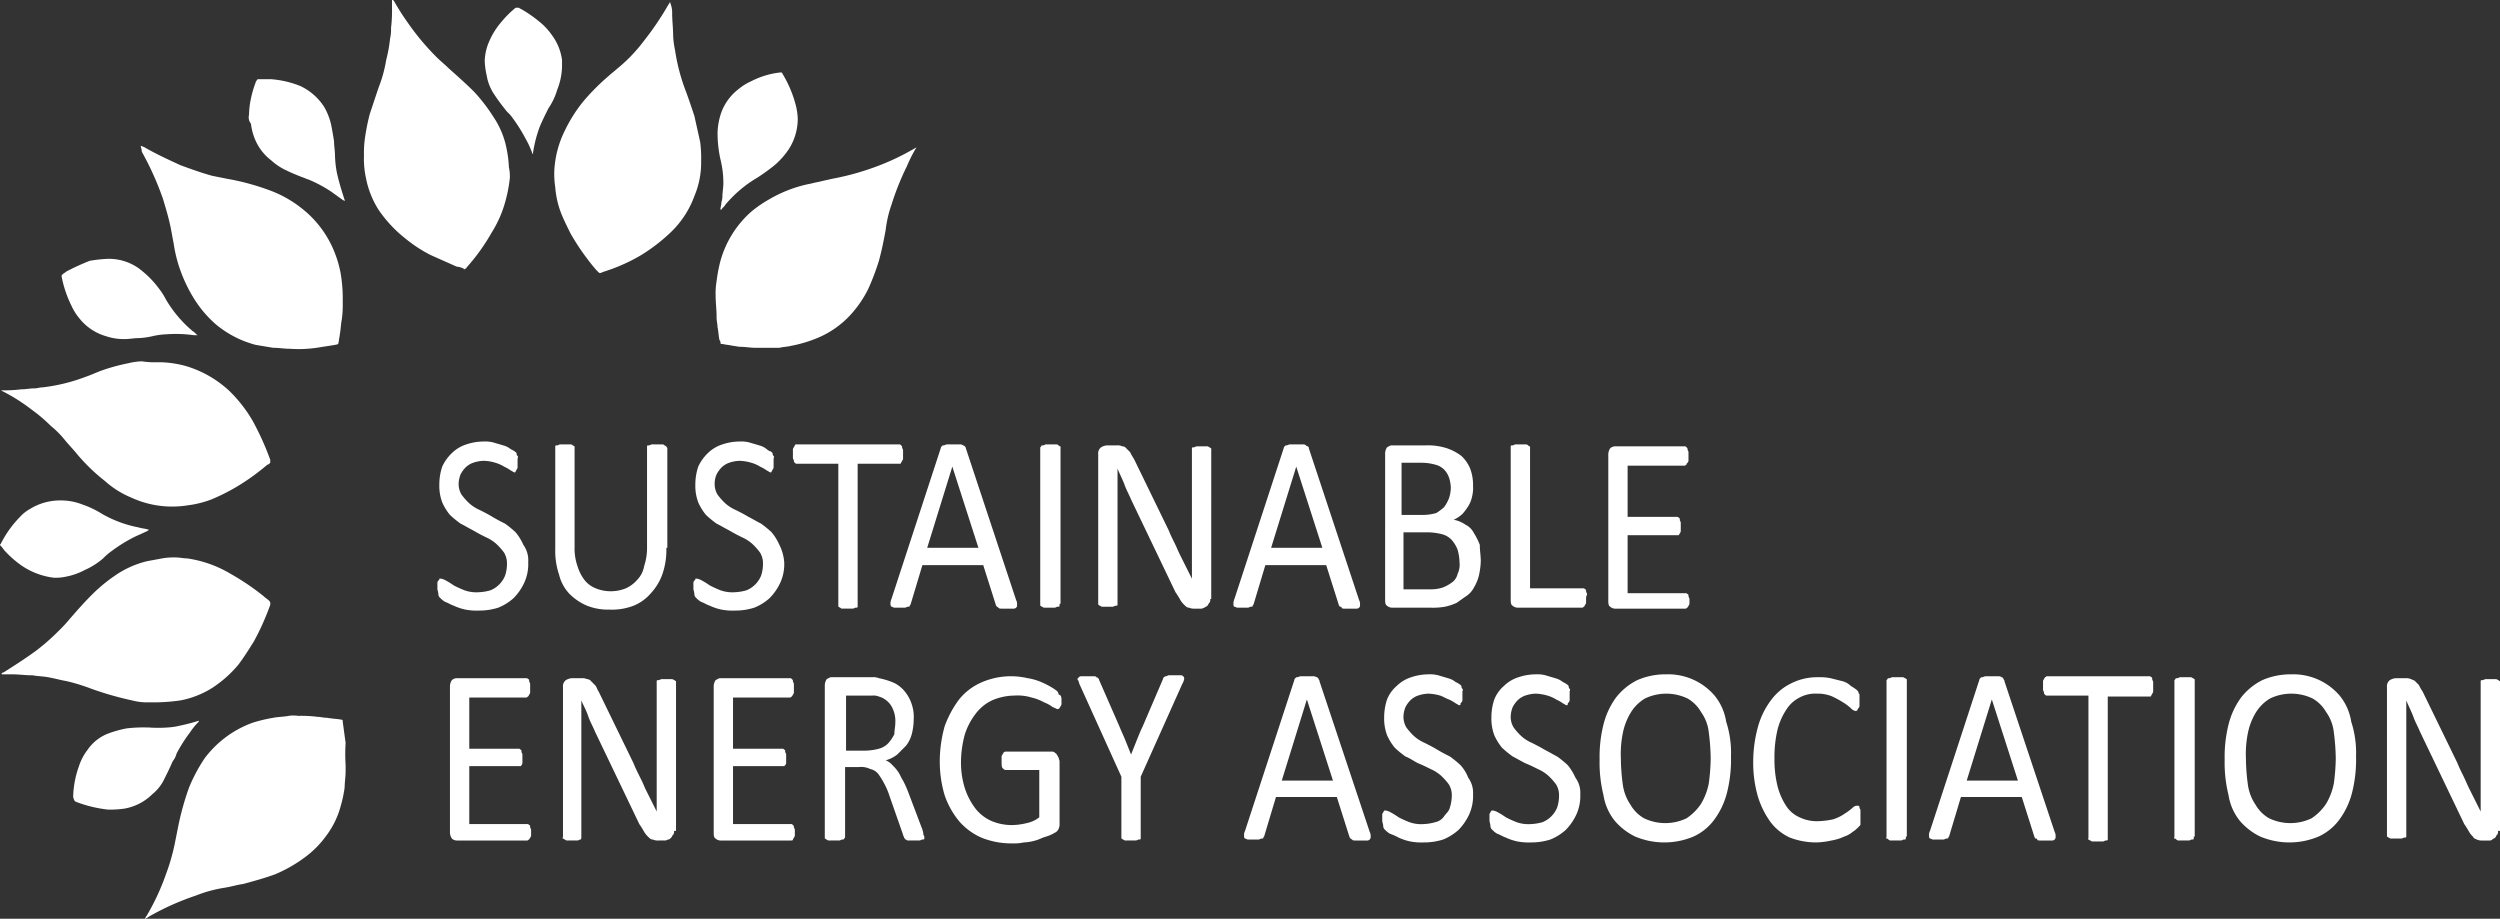 <svg xmlns="http://www.w3.org/2000/svg" width="258.775" height="95.1" viewBox="0 0 258.775 95.1">
  <rect x="0" y="0" width="258.775" height="95.1" fill="#333333" stroke="none"/>
  <g id="sustainable" transform="translate(-113.725)">
    <g id="Group_1005" data-name="Group 1005">
      <path id="Path_5865" data-name="Path 5865" d="M128.3,15.1c.1,0,.2.1.3.1,1.2.7,2.5,1.3,3.8,1.9,1.1.4,2.2.8,3.3,1.1l1.5.3a25.159,25.159,0,0,1,4.7,1.3,11.97,11.97,0,0,1,3.1,1.8,10.823,10.823,0,0,1,3.5,4.9,10.957,10.957,0,0,1,.6,2.6,16.2,16.2,0,0,1,.1,2.2,10.87,10.87,0,0,1-.1,1.8c-.1.5-.1,1-.2,1.5,0,.2-.1.5-.1.7-.1.4,0,.3-.4.4-.6.1-1.3.2-1.9.3a13.129,13.129,0,0,1-2.8.1c-.6,0-1.1-.1-1.7-.1l-1.8-.3a10.671,10.671,0,0,1-4.1-2.1,11.777,11.777,0,0,1-2.3-2.7,15.5,15.5,0,0,1-1.4-2.9,14.346,14.346,0,0,1-.7-2.8c-.1-.5-.2-1.1-.3-1.6-.2-1-.5-2-.8-3a30.622,30.622,0,0,0-2.2-4.9c0-.3-.1-.4-.1-.6" fill="#fff"/>
      <path id="Path_5866" data-name="Path 5866" d="M183.3,1.4c0,.7.1,1.5.1,2.2a8.752,8.752,0,0,0,.2,1.6,19.971,19.971,0,0,0,1.1,4.2c.3.8.6,1.7.9,2.6l.6,2.7a12.749,12.749,0,0,1,.1,2,8.888,8.888,0,0,1-.7,3.6,9.849,9.849,0,0,1-2.4,3.7,18.312,18.312,0,0,1-3.1,2.4,18.416,18.416,0,0,1-3.8,1.7c-.6.2-.4.3-.9-.2a24.516,24.516,0,0,1-2.6-3.7c-.3-.6-.6-1.2-.9-1.9a9.474,9.474,0,0,1-.7-2.9,9.7,9.7,0,0,1-.1-1.7,10.485,10.485,0,0,1,1.1-4.2,15.279,15.279,0,0,1,1.9-3,22.944,22.944,0,0,1,2.7-2.7c.2-.2.5-.4.7-.6a16.425,16.425,0,0,0,2.9-3A30.019,30.019,0,0,0,182.9.5c.1-.1.1-.2.2-.3V.3a2.557,2.557,0,0,1,.2,1.1" fill="#fff"/>
      <path id="Path_5867" data-name="Path 5867" d="M129.9,72.7h-1.1a5.9,5.9,0,0,1-1.4-.2,33.106,33.106,0,0,1-4.2-1.2,19.751,19.751,0,0,0-2.6-.8c-.6-.1-1.3-.3-1.9-.4-.5-.1-1.1-.1-1.6-.2H117c-.7,0-1.3-.1-2-.1h-1.1v-.1a.31.31,0,0,1,.2-.1c1.1-.7,2.2-1.4,3.3-2.2a21.977,21.977,0,0,0,2.3-2A16.605,16.605,0,0,0,121,64c.7-.8,1.4-1.6,2.1-2.3a16.379,16.379,0,0,1,2.5-2.1,9.885,9.885,0,0,1,3.3-1.5c.5-.1,1.1-.2,1.6-.3a7.084,7.084,0,0,1,1.4-.1c.4,0,.8.1,1.2.1a12.143,12.143,0,0,1,4.5,1.6,25.377,25.377,0,0,1,3.4,2.3c.2.2.4.3.6.5a.367.367,0,0,1,.1.3v.1a25.9,25.9,0,0,1-1.7,3.8c-.5.8-1,1.6-1.6,2.4a12.247,12.247,0,0,1-2.7,2.4,9.5,9.5,0,0,1-3.3,1.3,19.481,19.481,0,0,1-2.5.2" fill="#fff"/>
      <path id="Path_5868" data-name="Path 5868" d="M192.7,36h-.8c-.5,0-1-.1-1.5-.1-.3,0-.6-.1-.8-.1-.4-.1-.7-.1-1.1-.2h-.1a.1.1,0,0,1-.1-.1.367.367,0,0,0-.1-.3c-.1-.4-.1-.9-.2-1.3,0-.3-.1-.7-.1-1v-.1c0-.7-.1-1.5-.1-2.2a7.569,7.569,0,0,1,.1-1.5,15.526,15.526,0,0,1,.4-2.1,10.582,10.582,0,0,1,3.2-5.1,12.735,12.735,0,0,1,1.9-1.3,13.685,13.685,0,0,1,3.8-1.5l2.7-.6a27.46,27.46,0,0,0,4.9-1.4,25.281,25.281,0,0,0,3.7-1.8.1.1,0,0,0,.1-.1.349.349,0,0,1-.1.2,15.105,15.105,0,0,0-.9,1.8,27.8,27.8,0,0,0-1.6,4,12.213,12.213,0,0,0-.6,2.6c-.2,1.1-.4,2.1-.7,3.2a24.885,24.885,0,0,1-1.1,2.9,11.356,11.356,0,0,1-1.5,2.3,9.672,9.672,0,0,1-3.8,2.8,13.818,13.818,0,0,1-2.7.8c-.4.1-.8.1-1.2.2h-1.7" fill="#fff"/>
      <path id="Path_5869" data-name="Path 5869" d="M149.5,79.2v.6c0,.6-.1,1.2-.1,1.7a12.859,12.859,0,0,1-.4,1.9,8.925,8.925,0,0,1-1.5,3.1,10.039,10.039,0,0,1-2.3,2.3,14.586,14.586,0,0,1-3,1.7c-1.1.4-2.2.7-3.3,1-.7.1-1.3.3-2,.4a13.79,13.79,0,0,0-2.9.8,27.109,27.109,0,0,0-4.9,2.2c-.1.1-.2.1-.3.2h-.1c.1-.1.1-.2.2-.3a23.918,23.918,0,0,0,2-4.3,21.241,21.241,0,0,0,1-3.6l.3-1.5a28.468,28.468,0,0,1,1.1-3.9,17.281,17.281,0,0,1,1.6-3,10.8,10.8,0,0,1,5-3.7,15.984,15.984,0,0,1,2.1-.5c.5-.1,1.1-.1,1.6-.2a3.352,3.352,0,0,1,1,0,13.4,13.4,0,0,1,2,.1c.3,0,.6.1,1,.1.5.1,1,.1,1.5.2a.1.1,0,0,1,.1.1v.1c.1.7.2,1.5.3,2.2a17.576,17.576,0,0,0,0,2.3" fill="#fff"/>
      <path id="Path_5870" data-name="Path 5870" d="M166.5,18.4a14.346,14.346,0,0,1-.4,2.2,11.949,11.949,0,0,1-1.5,3.5,20.455,20.455,0,0,1-2.5,3.5c-.1.1-.1.2-.2.2-.1.1-.1.1-.2,0a1.854,1.854,0,0,0-.7-.2l-2.7-1.2a14.523,14.523,0,0,1-2.6-1.7,13.318,13.318,0,0,1-2.8-3,9.5,9.5,0,0,1-1.3-3.3,9.344,9.344,0,0,1-.2-2.3,10.868,10.868,0,0,1,.1-1.8,22.115,22.115,0,0,1,.5-2.5l.9-2.7a13.789,13.789,0,0,0,.8-2.9,14.346,14.346,0,0,0,.4-2.2,4.1,4.1,0,0,0,.1-1.1,14.768,14.768,0,0,0,.1-2.1V0h.1l.1.1c.4.7.9,1.5,1.4,2.2a26.041,26.041,0,0,0,3,3.6c.4.4.9.8,1.3,1.2.9.8,1.8,1.6,2.6,2.4a17.856,17.856,0,0,1,2,2.6,8.9,8.9,0,0,1,1.4,3.5,11.135,11.135,0,0,1,.2,1.7,4.484,4.484,0,0,1,.1,1.1" fill="#fff"/>
      <path id="Path_5871" data-name="Path 5871" d="M129.9,37.5h.6a10.855,10.855,0,0,1,2.5.4,11.319,11.319,0,0,1,4.5,2.6,14.312,14.312,0,0,1,2.4,3.1,28.746,28.746,0,0,1,1.8,4v.3c-.1.1-.2.2-.3.2a23.488,23.488,0,0,1-3.2,2.3,21.017,21.017,0,0,1-2.6,1.3,10.548,10.548,0,0,1-2.4.6,10.267,10.267,0,0,1-2.5.1,10.079,10.079,0,0,1-3.4-.9,9.482,9.482,0,0,1-2.7-1.7,19.207,19.207,0,0,1-2.9-2.8c-.4-.5-.9-1-1.3-1.5a9.266,9.266,0,0,0-1.4-1.4,16.32,16.32,0,0,0-2-1.7,18.935,18.935,0,0,0-3-1.9c-.1,0-.1-.1-.2-.1h.1a13.4,13.4,0,0,0,2-.1c.5,0,.9-.1,1.4-.1.3,0,.5-.1.8-.1a18.478,18.478,0,0,0,4.5-1.1c.6-.2,1.2-.5,1.8-.7a19.734,19.734,0,0,1,2.6-.7,6.753,6.753,0,0,1,1.4-.2,8.636,8.636,0,0,0,1.5.1" fill="#fff"/>
      <path id="Path_5872" data-name="Path 5872" d="M121.3,82.4a10.045,10.045,0,0,1,.6-3.1,5.559,5.559,0,0,1,.9-1.7,4.557,4.557,0,0,1,2.2-1.7,12.09,12.09,0,0,1,1.8-.5,14.769,14.769,0,0,1,2.1-.1h.2a13.352,13.352,0,0,0,2,0,6.882,6.882,0,0,0,1.3-.2,18.029,18.029,0,0,0,1.9-.5v.1l-.1.1a7.006,7.006,0,0,0-.8,1A16.442,16.442,0,0,0,132,78a2.01,2.01,0,0,1-.4.8c-.3.7-.6,1.3-.9,1.9a4.427,4.427,0,0,1-1.2,1.5,5.423,5.423,0,0,1-2.9,1.5,10.283,10.283,0,0,1-1.7.1,13.234,13.234,0,0,1-3.3-.8.1.1,0,0,1-.1-.1.1.1,0,0,1-.1-.1,1,1,0,0,1-.1-.4" fill="#fff"/>
      <path id="Path_5873" data-name="Path 5873" d="M124.7,26.8a5.325,5.325,0,0,1,3.8,1.3,9.763,9.763,0,0,1,1.7,1.8,6.726,6.726,0,0,1,.7,1.1,12.6,12.6,0,0,0,2.8,3.3c.2.1.3.3.5.4h-.4a13.129,13.129,0,0,0-2.8-.1,7.719,7.719,0,0,0-1.5.2,7.719,7.719,0,0,1-1.5.2c-.4,0-.9.1-1.4.1a5.822,5.822,0,0,1-1.9-.3,5.428,5.428,0,0,1-2.8-1.9,5.67,5.67,0,0,1-.8-1.3,11.76,11.76,0,0,1-1-3c0-.1,0-.1.1-.2s.3-.2.4-.3A25.571,25.571,0,0,1,123,27a14.931,14.931,0,0,1,1.7-.2" fill="#fff"/>
      <path id="Path_5874" data-name="Path 5874" d="M171.9,6.9a6.874,6.874,0,0,1-.5,2.4,6.632,6.632,0,0,1-.9,1.9c-.3.6-.6,1.2-.9,1.9a13.429,13.429,0,0,0-.7,2.7V16c0-.1-.1-.1-.1-.2a10.093,10.093,0,0,0-.7-1.5,16.444,16.444,0,0,0-1.4-2.2c-.2-.3-.5-.5-.7-.8-.4-.5-.7-.9-1.1-1.5a4.958,4.958,0,0,1-.8-2,7.719,7.719,0,0,1-.2-1.5,5.374,5.374,0,0,1,.5-2.1,7.607,7.607,0,0,1,1.2-1.9A10.607,10.607,0,0,1,167.1.8h.3c.1,0,.1.1.2.1a12.735,12.735,0,0,1,1.9,1.3,6.73,6.73,0,0,1,1.4,1.5,5.505,5.505,0,0,1,1,2.5Z" fill="#fff"/>
      <path id="Path_5875" data-name="Path 5875" d="M188.5,20.4c0-.5.1-1,.1-1.4a10.075,10.075,0,0,0-.3-2.5,12.65,12.65,0,0,1-.3-2.8,7.117,7.117,0,0,1,.4-2.1,5.46,5.46,0,0,1,1.8-2.4,5.67,5.67,0,0,1,1.3-.8,8.6,8.6,0,0,1,3-.9c.1,0,.2,0,.2.1a12.154,12.154,0,0,1,1.4,3.3,6.753,6.753,0,0,1,.2,1.4,5.861,5.861,0,0,1-.9,3.1,7.965,7.965,0,0,1-1.5,1.7,20.278,20.278,0,0,1-1.8,1.3,12.6,12.6,0,0,0-3.3,2.8c-.1.2-.3.3-.4.5h-.1c0-.3.1-.5.1-.8a1.75,1.75,0,0,0,.1-.5" fill="#fff"/>
      <path id="Path_5876" data-name="Path 5876" d="M120,51.8a6.048,6.048,0,0,1,2.2.4,10.013,10.013,0,0,1,2.1,1,12.381,12.381,0,0,0,3.8,1.4c.3.1.6.1.9.2h.1v.1c-.1,0-.1.1-.2.1-.4.2-.9.4-1.3.6a15.763,15.763,0,0,0-2.4,1.5,5.716,5.716,0,0,0-.8.7,7.607,7.607,0,0,1-1.9,1.2,6.789,6.789,0,0,1-2,.7,4.869,4.869,0,0,1-1.2.1,7.516,7.516,0,0,1-3.4-1.3,10.7,10.7,0,0,1-1.6-1.4c-.2-.2-.3-.4-.5-.6-.1-.1-.1-.1,0-.2a11.019,11.019,0,0,1,2-2.8,3.915,3.915,0,0,1,1-.8,5.949,5.949,0,0,1,3.2-.9" fill="#fff"/>
      <path id="Path_5877" data-name="Path 5877" d="M139.5,11.9a8.807,8.807,0,0,1,.2-1.7,10.927,10.927,0,0,1,.5-1.7c0-.1.1-.1.1-.2l.1-.1h1.4a10.1,10.1,0,0,1,3,.7,5.9,5.9,0,0,1,2.5,2.2,6.7,6.7,0,0,1,.7,1.8c.1.5.2,1.1.3,1.7,0,.5.1,1,.1,1.5a11.018,11.018,0,0,0,.2,1.8c.2.9.5,1.9.8,2.8v.1c-.1,0-.1-.1-.2-.1-.4-.3-.7-.5-1.1-.8a13.574,13.574,0,0,0-2.4-1.3c-.3-.1-.5-.2-.8-.3-.5-.2-1-.4-1.4-.6a6.191,6.191,0,0,1-1.7-1.1,5.264,5.264,0,0,1-1.6-2,6.07,6.07,0,0,1-.5-1.8,1.02,1.02,0,0,1-.2-.9" fill="#fff"/>
      <path id="Path_5878" data-name="Path 5878" d="M128.3,15.1h0" fill="#fff"/>
      <path id="Path_5887" data-name="Path 5887" d="M168.4,58.2a4.638,4.638,0,0,1-.4,2.1,5.715,5.715,0,0,1-1.1,1.6,5.372,5.372,0,0,1-1.6,1,6.448,6.448,0,0,1-2,.3,6.15,6.15,0,0,1-1.4-.1,5.638,5.638,0,0,1-1.2-.4c-.3-.1-.6-.3-.9-.4a2.181,2.181,0,0,1-.5-.4.52.52,0,0,1-.2-.4c0-.2-.1-.4-.1-.6v-.5a.367.367,0,0,1,.1-.3c.1-.1.1-.1.1-.2h.2a1.689,1.689,0,0,1,.5.2,9.223,9.223,0,0,1,.8.5,11.73,11.73,0,0,0,1.1.5,3.645,3.645,0,0,0,1.5.2,5.019,5.019,0,0,0,1.2-.2,2.758,2.758,0,0,0,1.5-1.5,3.73,3.73,0,0,0,.2-1.2,2.132,2.132,0,0,0-.3-1.2,6.47,6.47,0,0,0-.8-.9,4.13,4.13,0,0,0-1.1-.7c-.4-.2-.8-.4-1.3-.7-.4-.2-.9-.5-1.3-.7a10.628,10.628,0,0,1-1.1-.9,5.669,5.669,0,0,1-.8-1.3,4.844,4.844,0,0,1-.3-1.8,5.822,5.822,0,0,1,.3-1.9,4.508,4.508,0,0,1,1-1.4A3.765,3.765,0,0,1,162,46a5.663,5.663,0,0,1,1.8-.3,3.4,3.4,0,0,1,1,.1c.3.1.7.2,1,.3a2.01,2.01,0,0,1,.8.4,2.186,2.186,0,0,1,.5.3c.1.1.1.1.1.2a.31.31,0,0,0,.1.2c.1.1,0,.2,0,.3v.8a.367.367,0,0,1-.1.3c0,.1-.1.1-.1.2a.1.1,0,0,1-.1.1c-.1,0-.2-.1-.4-.2a4.349,4.349,0,0,0-.7-.4,3.552,3.552,0,0,0-.9-.4,4.3,4.3,0,0,0-1.2-.2,3.6,3.6,0,0,0-1.1.2,2.177,2.177,0,0,0-.8.5,3.039,3.039,0,0,0-.5.7,2.92,2.92,0,0,0-.2.9,2.133,2.133,0,0,0,.3,1.2,6.469,6.469,0,0,0,.8.9,4.129,4.129,0,0,0,1.1.7c.4.2.8.4,1.3.7s.9.5,1.3.7a10.628,10.628,0,0,1,1.1.9,5.67,5.67,0,0,1,.8,1.3,2.73,2.73,0,0,1,.5,1.8" fill="#fff"/>
      <path id="Path_5888" data-name="Path 5888" d="M182.7,56.7a7.664,7.664,0,0,1-.4,2.7,5.613,5.613,0,0,1-1.2,2,4.628,4.628,0,0,1-1.8,1.3,6.249,6.249,0,0,1-2.5.4,5.867,5.867,0,0,1-2.3-.4,5.675,5.675,0,0,1-1.8-1.2,4.333,4.333,0,0,1-1.1-2,7.664,7.664,0,0,1-.4-2.7V46.2c0-.1.1-.1.2-.1s.2-.1.3-.1h1c.2,0,.2,0,.3.1.1,0,.1.1.2.1V56.6a5.618,5.618,0,0,0,.3,2,4.58,4.58,0,0,0,.7,1.4,2.73,2.73,0,0,0,1.2.9,4.013,4.013,0,0,0,1.5.3,4.146,4.146,0,0,0,1.6-.3,3.449,3.449,0,0,0,1.2-.9,2.666,2.666,0,0,0,.7-1.4,6.013,6.013,0,0,0,.3-2V46.2c0-.1.1-.1.2-.1s.2-.1.3-.1h1c.2,0,.2,0,.3.1.1,0,.1.1.2.1,0,.1.1.1.1.2V56.7Z" fill="#fff"/>
      <path id="Path_5889" data-name="Path 5889" d="M194.9,58.2a4.638,4.638,0,0,1-.4,2.1,5.715,5.715,0,0,1-1.1,1.6,5.372,5.372,0,0,1-1.6,1,6.448,6.448,0,0,1-2,.3,6.15,6.15,0,0,1-1.4-.1,5.638,5.638,0,0,1-1.2-.4c-.3-.1-.6-.3-.9-.4a2.181,2.181,0,0,1-.5-.4.52.52,0,0,1-.2-.4c0-.2-.1-.4-.1-.6v-.5a.367.367,0,0,1,.1-.3c.1-.1.1-.1.1-.2h.2a1.689,1.689,0,0,1,.5.2,9.223,9.223,0,0,1,.8.5,11.73,11.73,0,0,0,1.1.5,3.645,3.645,0,0,0,1.5.2,5.019,5.019,0,0,0,1.2-.2,2.758,2.758,0,0,0,1.5-1.5,3.73,3.73,0,0,0,.2-1.2,2.132,2.132,0,0,0-.3-1.2,6.47,6.47,0,0,0-.8-.9,4.13,4.13,0,0,0-1.1-.7c-.4-.2-.8-.4-1.3-.7-.4-.2-.9-.5-1.3-.7a10.628,10.628,0,0,1-1.1-.9A5.669,5.669,0,0,1,186,52a4.844,4.844,0,0,1-.3-1.8,5.822,5.822,0,0,1,.3-1.9,4.508,4.508,0,0,1,1-1.4,3.765,3.765,0,0,1,1.5-.9,5.663,5.663,0,0,1,1.8-.3,3.4,3.4,0,0,1,1,.1c.3.1.7.2,1,.3a2.01,2.01,0,0,1,.8.4c.2.2.4.2.5.3s.1.1.1.2a.31.31,0,0,0,.1.2c.1.1,0,.2,0,.3v.8a.367.367,0,0,1-.1.3c0,.1-.1.1-.1.2a.1.1,0,0,1-.1.1c-.1,0-.2-.1-.4-.2a4.349,4.349,0,0,0-.7-.4,3.552,3.552,0,0,0-.9-.4,5.019,5.019,0,0,0-1.2-.2,3.6,3.6,0,0,0-1.1.2,2.177,2.177,0,0,0-.8.5,3.039,3.039,0,0,0-.5.7,2.388,2.388,0,0,0-.2.9,2.133,2.133,0,0,0,.3,1.2,6.469,6.469,0,0,0,.8.9,4.129,4.129,0,0,0,1.1.7c.4.2.8.4,1.3.7.4.2.9.5,1.3.7a10.628,10.628,0,0,1,1.1.9,5.67,5.67,0,0,1,.8,1.3,4.756,4.756,0,0,1,.5,1.8" fill="#fff"/>
      <path id="Path_5890" data-name="Path 5890" d="M207.2,47v.4a.367.367,0,0,1-.1.3c0,.1-.1.1-.1.2s-.1.1-.2.1h-4.3V62.8c0,.1-.1.1-.2.1s-.2.1-.3.1h-1c-.2,0-.2,0-.3-.1-.1,0-.1-.1-.2-.1V48h-4.3c-.1,0-.1,0-.2-.1s-.1-.1-.1-.2-.1-.2-.1-.3v-.8a.367.367,0,0,1,.1-.3c0-.1.1-.1.1-.2s.1-.1.2-.1h10.6c.1,0,.1,0,.2.1s.1.1.1.2.1.2.1.3Z" fill="#fff"/>
      <path id="Path_5891" data-name="Path 5891" d="M218.9,62.1a.9.9,0,0,1,.1.5c0,.2,0,.2-.1.3a.367.367,0,0,1-.3.1h-1.2c-.1,0-.3,0-.3-.1-.1,0-.1-.1-.2-.1,0-.1-.1-.1-.1-.2l-1.3-4.1h-6.3l-1.2,4c0,.1-.1.1-.1.2s-.1.1-.2.1-.2.1-.3.1h-1.1c-.1,0-.2-.1-.3-.1a.367.367,0,0,1-.1-.3,1.087,1.087,0,0,1,.1-.5l5.1-15.6a.349.349,0,0,1,.1-.2c.1-.1.1-.1.2-.1s.2-.1.4-.1H213c.2,0,.3,0,.4.1a.354.354,0,0,1,.3.3Zm-6.6-13.8h0l-2.6,8.4H215Z" fill="#fff"/>
      <path id="Path_5892" data-name="Path 5892" d="M223.4,62.5v.2c0,.1-.1.1-.2.1s-.2.1-.3.1h-1a.367.367,0,0,1-.3-.1c-.1,0-.1-.1-.2-.1V46.4c0-.1,0-.1.1-.2,0-.1.1-.1.2-.1s.2-.1.3-.1h1a.367.367,0,0,1,.3.1c.1.1.1.1.2.1V62.5Z" fill="#fff"/>
      <path id="Path_5893" data-name="Path 5893" d="M239,62c0,.2,0,.3-.1.4s-.1.2-.2.3-.2.1-.3.2c-.1,0-.2.1-.3.1h-.7a1.268,1.268,0,0,1-.6-.1c-.2,0-.3-.1-.5-.3a2.181,2.181,0,0,1-.4-.5,9.218,9.218,0,0,0-.5-.8l-4.6-9.6c-.2-.5-.5-1-.7-1.6-.2-.5-.5-1.1-.7-1.6V62.6c0,.1-.1.1-.2.1s-.2.1-.3.1h-1a.367.367,0,0,1-.3-.1c-.1,0-.1-.1-.2-.1V47a.779.779,0,0,1,.3-.7,1.421,1.421,0,0,1,.6-.2h1a1.268,1.268,0,0,1,.6.1.52.52,0,0,1,.4.2l.4.4a5.735,5.735,0,0,0,.4.7l3.6,7.4c.2.5.4.9.6,1.3s.4.9.6,1.3l.6,1.2.6,1.2V46.4c0-.1.1-.1.2-.1s.2-.1.3-.1h1a.367.367,0,0,1,.3.1c.1,0,.1.1.2.1V62Z" fill="#fff"/>
      <path id="Path_5894" data-name="Path 5894" d="M254.4,62.1a.9.9,0,0,1,.1.5c0,.2,0,.2-.1.3a.367.367,0,0,1-.3.1h-1.2c-.1,0-.3,0-.3-.1s-.1-.1-.2-.1c0-.1-.1-.1-.1-.2L251,58.5h-6.3l-1.2,4c0,.1-.1.1-.1.2s-.1.1-.2.1-.2.1-.3.1h-1.1c-.1,0-.2-.1-.3-.1s-.1-.2-.1-.3a1.087,1.087,0,0,1,.1-.5l5.1-15.6a.349.349,0,0,1,.1-.2c.1-.1.1-.1.2-.1s.2-.1.4-.1h1.2c.2,0,.3,0,.4.1a.31.31,0,0,0,.2.1c.1.1.1.1.1.2Zm-6.5-13.8h0l-2.6,8.4h5.3Z" fill="#fff"/>
      <path id="Path_5895" data-name="Path 5895" d="M267,58.1a7.719,7.719,0,0,1-.2,1.5,4.327,4.327,0,0,1-.5,1.2,2.361,2.361,0,0,1-.8.9c-.3.2-.7.5-1,.7a5.637,5.637,0,0,1-1.2.4,7.083,7.083,0,0,1-1.5.1h-4a.764.764,0,0,1-.5-.2c-.2-.1-.2-.4-.2-.7V47a1.166,1.166,0,0,1,.2-.7c.2-.1.3-.2.5-.2h3.5a6.463,6.463,0,0,1,2.2.3,5.3,5.3,0,0,1,1.5.8,3.805,3.805,0,0,1,.9,1.3,4.844,4.844,0,0,1,.3,1.8,3.749,3.749,0,0,1-.1,1.1,3,3,0,0,1-.4,1,5.549,5.549,0,0,1-.6.8,3.49,3.49,0,0,1-.9.6,3.08,3.08,0,0,1,1.2.5,1.962,1.962,0,0,1,.9.9,6.72,6.72,0,0,1,.6,1.2c0,.6.1,1.1.1,1.7m-3.1-7.6a3.6,3.6,0,0,0-.2-1.1,2.178,2.178,0,0,0-.5-.8,1.934,1.934,0,0,0-.9-.5,5.212,5.212,0,0,0-1.4-.2h-2.1v5.4h2.3a5.066,5.066,0,0,0,1.3-.2,5.547,5.547,0,0,0,.8-.6,4.054,4.054,0,0,0,.5-.9,3.6,3.6,0,0,0,.2-1.1m.9,7.7a5.066,5.066,0,0,0-.2-1.3,3.328,3.328,0,0,0-.6-1,2.075,2.075,0,0,0-1-.6,6.267,6.267,0,0,0-1.6-.2H259V61h2.9a3.73,3.73,0,0,0,1.2-.2,4.053,4.053,0,0,0,.9-.5,1.456,1.456,0,0,0,.6-.9,2.166,2.166,0,0,0,.2-1.2" fill="#fff"/>
      <path id="Path_5896" data-name="Path 5896" d="M277.9,61.9v.4a.367.367,0,0,1-.1.3c0,.1-.1.1-.1.2-.1,0-.1.1-.2.1h-6.7a.764.764,0,0,1-.5-.2c-.2-.1-.2-.4-.2-.7V46.2c0-.1.1-.1.2-.1s.2-.1.3-.1h1a.367.367,0,0,1,.3.1c.1.1.1.1.2.1V60.9h5.5c.1,0,.1,0,.2.1.1,0,.1.1.1.2s.1.2.1.3-.1.2-.1.4" fill="#fff"/>
      <path id="Path_5897" data-name="Path 5897" d="M288.6,62v.4a.367.367,0,0,1-.1.3c0,.1-.1.1-.1.2-.1,0-.1.1-.2.1h-7.3a.764.764,0,0,1-.5-.2c-.2-.1-.2-.4-.2-.7v-15a1.165,1.165,0,0,1,.2-.7.764.764,0,0,1,.5-.2h7.2c.1,0,.1,0,.2.1s.1.1.1.2.1.2.1.3v.8a.367.367,0,0,1-.1.3c-.1.1-.1.1-.1.2-.1,0-.1.1-.2.1h-5.9v5.3h5.1c.1,0,.1,0,.2.1.1,0,.1.1.1.2s.1.2.1.3v.8a.367.367,0,0,1-.1.3c0,.1-.1.1-.1.2h-5.3v6h6c.1,0,.1,0,.2.1.1,0,.1.1.1.2s.1.2.1.3h0" fill="#fff"/>
      <path id="Path_5898" data-name="Path 5898" d="M168.7,86v.4a.367.367,0,0,1-.1.3c0,.1-.1.1-.1.2-.1,0-.1.1-.2.1H161a.764.764,0,0,1-.5-.2,1.165,1.165,0,0,1-.2-.7v-15a1.165,1.165,0,0,1,.2-.7.764.764,0,0,1,.5-.2h7.2c.1,0,.1,0,.2.1.1,0,.1.1.1.2s.1.2.1.3v.8a.367.367,0,0,1-.1.3c0,.1-.1.1-.1.2-.1,0-.1.1-.2.1h-5.9v5.3h5.1c.1,0,.1,0,.2.1.1,0,.1.1.1.2s.1.2.1.3v.8a.367.367,0,0,1-.1.3.1.1,0,0,1-.1.1h-5.3v6h6c.1,0,.1,0,.2.1.1,0,.1.1.1.2s.1.2.1.3Z" fill="#fff"/>
      <path id="Path_5899" data-name="Path 5899" d="M183.5,86c0,.2,0,.3-.1.4s-.1.2-.2.3-.2.2-.3.2-.2.1-.3.1h-.7a1.268,1.268,0,0,1-.6-.1c-.2,0-.3-.1-.5-.3a2.181,2.181,0,0,1-.4-.5,9.218,9.218,0,0,0-.5-.8l-4.6-9.6c-.2-.5-.5-1-.7-1.6s-.5-1.1-.7-1.6V86.6c0,.1,0,.3-.1.3s-.2.1-.3.1h-1a.367.367,0,0,1-.3-.1c-.1,0-.1-.1-.2-.1s0-.1,0-.2V71.1a.779.779,0,0,1,.3-.7,1.421,1.421,0,0,1,.6-.2h1a1.268,1.268,0,0,1,.6.1.52.52,0,0,1,.4.2l.4.4c.2.2.2.4.4.7l3.6,7.4c.2.5.4.9.6,1.3s.4.8.6,1.3l.6,1.2.6,1.2V70.5c0-.1.1-.1.2-.1s.2-.1.3-.1h1a.367.367,0,0,1,.3.1c.1,0,.1.1.2.1V86Z" fill="#fff"/>
      <path id="Path_5900" data-name="Path 5900" d="M196,86v.4a.367.367,0,0,1-.1.3c0,.1-.1.1-.1.2s-.1.1-.2.1h-7.3a.764.764,0,0,1-.5-.2c-.2-.1-.2-.4-.2-.7v-15a1.165,1.165,0,0,1,.2-.7c.2-.1.3-.2.5-.2h7.2c.1,0,.1,0,.2.1s.1.1.1.2.1.2.1.3v.8a.367.367,0,0,1-.1.3c0,.1-.1.1-.1.2-.1,0-.1.1-.2.1h-5.9v5.3h5.1c.1,0,.1,0,.2.1.1,0,.1.1.1.2s.1.2.1.3v.8a.367.367,0,0,1-.1.3l-.1.1h-5.3v6h6c.1,0,.1,0,.2.1s.1.1.1.2.1.2.1.3Z" fill="#fff"/>
      <path id="Path_5901" data-name="Path 5901" d="M209.4,86.6v.2c0,.1-.1.1-.2.1s-.2.1-.3.1h-1.1a.367.367,0,0,1-.3-.1c-.1,0-.1-.1-.2-.2,0-.1-.1-.2-.1-.3l-1.4-4a7.255,7.255,0,0,0-.5-1.2,8.8,8.8,0,0,0-.6-1,1.456,1.456,0,0,0-.9-.6,2.165,2.165,0,0,0-1.2-.2h-1.4v7.2c0,.1,0,.1-.1.2,0,.1-.1.1-.2.1s-.2.1-.3.1h-1a.367.367,0,0,1-.3-.1c-.1,0-.1-.1-.2-.1V71a1.165,1.165,0,0,1,.2-.7c.2-.1.3-.2.5-.2H204a1.483,1.483,0,0,1,.7.1,7.494,7.494,0,0,1,1.6.5,3.331,3.331,0,0,1,1.1.9,3.992,3.992,0,0,1,.7,1.3,4.145,4.145,0,0,1,.2,1.6,6.053,6.053,0,0,1-.2,1.5,3.379,3.379,0,0,1-.6,1.2l-.9.9a3.379,3.379,0,0,1-1.2.6,1.794,1.794,0,0,1,.7.5,4.349,4.349,0,0,1,.6.7c.2.3.3.6.5.9a11.73,11.73,0,0,1,.5,1.1l1.4,3.7a2.544,2.544,0,0,1,.2.7c0,.2.1.2.1.3m-3-11.8a3.064,3.064,0,0,0-.4-1.7,2.209,2.209,0,0,0-1.3-1,1.483,1.483,0,0,0-.7-.1h-2.7v5.7h2a5.9,5.9,0,0,0,1.4-.2,2.075,2.075,0,0,0,1-.6,4.7,4.7,0,0,0,.6-.9c0-.4.1-.8.1-1.2" fill="#fff"/>
      <path id="Path_5902" data-name="Path 5902" d="M223.6,72.4v.4a.367.367,0,0,1-.1.3c0,.1-.1.1-.1.2a.349.349,0,0,1-.2.1c-.1,0-.2-.1-.5-.2a3.6,3.6,0,0,0-.9-.5,5.024,5.024,0,0,0-1.3-.5,4.966,4.966,0,0,0-1.8-.2,5.932,5.932,0,0,0-2.3.5,4.573,4.573,0,0,0-1.7,1.4,6.984,6.984,0,0,0-1.1,2.1,10.951,10.951,0,0,0-.4,2.7,8.85,8.85,0,0,0,.4,2.9,6.984,6.984,0,0,0,1.1,2.1,4.31,4.31,0,0,0,1.7,1.3,5.382,5.382,0,0,0,2.2.4,6.752,6.752,0,0,0,1.4-.2,3.1,3.1,0,0,0,1.3-.6V79.7h-3.5c-.1,0-.2-.1-.3-.2s-.1-.4-.1-.7v-.4a.367.367,0,0,1,.1-.3c0-.1.1-.1.1-.2a.349.349,0,0,1,.2-.1h4.8a.367.367,0,0,1,.3.1c.1.1.2.1.2.2.1.1.1.2.2.3,0,.1.1.3.1.4v6.4a1.268,1.268,0,0,1-.1.6.781.781,0,0,1-.4.4,3.919,3.919,0,0,1-.9.4c-.4.1-.7.3-1.1.4a5.019,5.019,0,0,1-1.2.2,4.868,4.868,0,0,1-1.2.1,8.291,8.291,0,0,1-3.2-.6A6.576,6.576,0,0,1,213,85a8.653,8.653,0,0,1-1.5-2.7,12.3,12.3,0,0,1-.5-3.5,13.61,13.61,0,0,1,.5-3.6,10.62,10.62,0,0,1,1.5-2.8,6.094,6.094,0,0,1,2.4-1.8,7.6,7.6,0,0,1,4.7-.4,5.733,5.733,0,0,1,1.4.4,9.294,9.294,0,0,1,1,.5,5.924,5.924,0,0,1,.6.4.52.52,0,0,1,.2.4c.2,0,.3.2.3.5" fill="#fff"/>
      <path id="Path_5903" data-name="Path 5903" d="M231.8,80.4v6.4c0,.1-.1.1-.2.1s-.2.1-.3.1h-1a.367.367,0,0,1-.3-.1c-.1,0-.1-.1-.2-.1V80.4l-4.3-9.5c-.1-.2-.1-.4-.2-.5s0-.2.1-.3a.367.367,0,0,1,.3-.1h1.2c.1,0,.3,0,.3.1a.354.354,0,0,1,.3.3l2.1,4.8c.2.5.4.9.6,1.4l.6,1.5.6-1.5c.2-.5.4-1,.6-1.4l2.1-4.9a.354.354,0,0,1,.3-.3c.1,0,.2-.1.3-.1h1.2a.354.354,0,0,1,.4.4,1.69,1.69,0,0,1-.2.5Z" fill="#fff"/>
      <path id="Path_5904" data-name="Path 5904" d="M255.5,86.1a.9.9,0,0,1,.1.5.354.354,0,0,1-.4.4H254c-.1,0-.3,0-.3-.1-.1,0-.1-.1-.2-.1,0-.1-.1-.1-.1-.2l-1.3-4.1h-6.3l-1.2,4c0,.1-.1.1-.1.2s-.1.1-.2.1-.2.1-.3.1h-1.1c-.1,0-.2-.1-.3-.1-.1-.1-.1-.1-.1-.3a.9.9,0,0,1,.1-.5l5.1-15.6a.349.349,0,0,1,.1-.2c.1-.1.1-.1.2-.1s.2-.1.4-.1h1.2a.6.6,0,0,1,.4.1.215.215,0,0,1,.2.2c.1.1.1.1.1.2ZM249,72.4h0l-2.6,8.4h5.3Z" fill="#fff"/>
      <path id="Path_5905" data-name="Path 5905" d="M266.2,82.2a4.638,4.638,0,0,1-.4,2.1,5.715,5.715,0,0,1-1.1,1.6,5.372,5.372,0,0,1-1.6,1,6.448,6.448,0,0,1-2,.3,6.15,6.15,0,0,1-1.4-.1,5.637,5.637,0,0,1-1.2-.4,6.315,6.315,0,0,0-.9-.4,2.181,2.181,0,0,1-.5-.4.52.52,0,0,1-.2-.4c0-.2-.1-.4-.1-.6v-.5a.367.367,0,0,1,.1-.3c0-.1.1-.1.1-.2h.2a1.69,1.69,0,0,1,.5.2,9.225,9.225,0,0,1,.8.5,11.729,11.729,0,0,0,1.1.5,3.645,3.645,0,0,0,1.5.2,5.019,5.019,0,0,0,1.2-.2,1.456,1.456,0,0,0,.9-.6c.2-.3.5-.5.6-.9a4.3,4.3,0,0,0,.2-1.2,2.133,2.133,0,0,0-.3-1.2,6.47,6.47,0,0,0-.8-.9,4.129,4.129,0,0,0-1.1-.7c-.4-.2-.8-.4-1.3-.6-.4-.2-.8-.5-1.3-.7a10.625,10.625,0,0,1-1.1-.9,5.67,5.67,0,0,1-.8-1.3,4.845,4.845,0,0,1-.3-1.8,5.823,5.823,0,0,1,.3-1.9,3.588,3.588,0,0,1,1-1.4,3.766,3.766,0,0,1,1.5-.9,5.663,5.663,0,0,1,1.8-.3,3.4,3.4,0,0,1,1,.1c.3.1.7.2,1,.3a2.01,2.01,0,0,1,.8.4,2.186,2.186,0,0,1,.5.3c.1.1.1.1.1.2a.31.31,0,0,0,.1.2c.1.1,0,.2,0,.3v.8a.367.367,0,0,1-.1.3c-.1.1-.1.1-.1.2a.1.1,0,0,1-.1.1c-.1,0-.2-.1-.4-.2a4.347,4.347,0,0,0-.7-.4c-.3-.1-.6-.3-.9-.4a5.019,5.019,0,0,0-1.2-.2,3.6,3.6,0,0,0-1.1.2,2.177,2.177,0,0,0-.8.5,3.038,3.038,0,0,0-.5.7,2.92,2.92,0,0,0-.2.9,2.133,2.133,0,0,0,.3,1.2,6.47,6.47,0,0,0,.8.9,4.129,4.129,0,0,0,1.1.7c.4.2.8.4,1.3.7s.9.5,1.3.7a10.624,10.624,0,0,1,1.1.9,4.11,4.11,0,0,1,.8,1.3,2.618,2.618,0,0,1,.5,1.7" fill="#fff"/>
      <path id="Path_5906" data-name="Path 5906" d="M277.3,82.2a4.638,4.638,0,0,1-.4,2.1,5.715,5.715,0,0,1-1.1,1.6,5.373,5.373,0,0,1-1.6,1,6.448,6.448,0,0,1-2,.3,6.15,6.15,0,0,1-1.4-.1,5.637,5.637,0,0,1-1.2-.4c-.3-.1-.6-.3-.9-.4a2.181,2.181,0,0,1-.5-.4.52.52,0,0,1-.2-.4c0-.2-.1-.4-.1-.6v-.5a.367.367,0,0,1,.1-.3c0-.1.1-.1.1-.2h.2a1.689,1.689,0,0,1,.5.2,9.225,9.225,0,0,1,.8.5,11.725,11.725,0,0,0,1.1.5,3.645,3.645,0,0,0,1.5.2,5.019,5.019,0,0,0,1.2-.2,2.758,2.758,0,0,0,1.5-1.5,3.729,3.729,0,0,0,.2-1.2,2.133,2.133,0,0,0-.3-1.2,6.469,6.469,0,0,0-.8-.9,4.129,4.129,0,0,0-1.1-.7c-.4-.2-.8-.4-1.3-.6-.4-.2-.9-.5-1.3-.7a10.627,10.627,0,0,1-1.1-.9,5.67,5.67,0,0,1-.8-1.3,4.845,4.845,0,0,1-.3-1.8,5.823,5.823,0,0,1,.3-1.9,3.588,3.588,0,0,1,1-1.4,3.766,3.766,0,0,1,1.5-.9,5.663,5.663,0,0,1,1.8-.3,3.4,3.4,0,0,1,1,.1c.3.1.7.2,1,.3a2.01,2.01,0,0,1,.8.4,2.186,2.186,0,0,1,.5.3c.1.1.1.1.1.2a.31.31,0,0,0,.1.2c.1.1,0,.2,0,.3v.8a.367.367,0,0,1-.1.3c-.1.1-.1.1-.1.2a.1.1,0,0,1-.1.1c-.1,0-.2-.1-.4-.2a4.347,4.347,0,0,0-.7-.4,3.551,3.551,0,0,0-.9-.4,5.019,5.019,0,0,0-1.2-.2,3.6,3.6,0,0,0-1.1.2,2.177,2.177,0,0,0-.8.5,3.04,3.04,0,0,0-.5.7,2.921,2.921,0,0,0-.2.9,2.133,2.133,0,0,0,.3,1.2,6.47,6.47,0,0,0,.8.9,4.129,4.129,0,0,0,1.1.7c.4.2.8.4,1.3.7.4.2.9.5,1.3.7a10.627,10.627,0,0,1,1.1.9,5.67,5.67,0,0,1,.8,1.3,2.618,2.618,0,0,1,.5,1.7" fill="#fff"/>
      <path id="Path_5907" data-name="Path 5907" d="M292.9,78.3a13.991,13.991,0,0,1-.4,3.7,8.038,8.038,0,0,1-1.3,2.8,5.485,5.485,0,0,1-2.2,1.8,7.8,7.8,0,0,1-6,0,6.524,6.524,0,0,1-2.1-1.6,5.6,5.6,0,0,1-1.2-2.7,13.99,13.99,0,0,1-.4-3.7,13.7,13.7,0,0,1,.4-3.6,8.037,8.037,0,0,1,1.3-2.8,6.458,6.458,0,0,1,2.2-1.8,7.306,7.306,0,0,1,3-.6,6.318,6.318,0,0,1,5,2.2,5.6,5.6,0,0,1,1.2,2.7,10.463,10.463,0,0,1,.5,3.6m-2.1.2a22.814,22.814,0,0,0-.2-2.7,4.406,4.406,0,0,0-.8-2.1,3.759,3.759,0,0,0-1.4-1.4,5.09,5.09,0,0,0-4.4,0,4.306,4.306,0,0,0-1.5,1.5,6.561,6.561,0,0,0-.8,2.1,10.978,10.978,0,0,0-.2,2.6,21.3,21.3,0,0,0,.2,2.7,4.851,4.851,0,0,0,.8,2.1,3.759,3.759,0,0,0,1.4,1.4,5.09,5.09,0,0,0,4.4,0,5.356,5.356,0,0,0,1.5-1.5,6.561,6.561,0,0,0,.8-2.1,21.114,21.114,0,0,0,.2-2.6" fill="#fff"/>
      <path id="Path_5908" data-name="Path 5908" d="M306.3,84.6v.7c0,.1,0,.1-.1.2l-.2.2a2.736,2.736,0,0,1-.5.4,2.622,2.622,0,0,1-.9.5,4.951,4.951,0,0,1-1.3.4,7.772,7.772,0,0,1-1.6.2,7.635,7.635,0,0,1-2.7-.5,5.264,5.264,0,0,1-2-1.6,9.037,9.037,0,0,1-1.3-2.6,12.5,12.5,0,0,1-.5-3.6,13.8,13.8,0,0,1,.5-3.7,8.183,8.183,0,0,1,1.4-2.8,5.65,5.65,0,0,1,2.1-1.7,5.954,5.954,0,0,1,2.7-.6,5.7,5.7,0,0,1,1.3.1l1.2.3a1.934,1.934,0,0,1,.9.5,5.921,5.921,0,0,1,.6.4c.1.1.2.2.2.3s.1.1.1.2V73a.367.367,0,0,1-.1.3c-.1.1-.1.1-.1.2a.349.349,0,0,1-.2.1.914.914,0,0,1-.5-.3,5.546,5.546,0,0,0-.8-.6,10.909,10.909,0,0,0-1.1-.6,3.808,3.808,0,0,0-1.6-.3,3.425,3.425,0,0,0-1.8.4,3.483,3.483,0,0,0-1.4,1.3,6.667,6.667,0,0,0-.9,2.1,12.309,12.309,0,0,0-.3,2.9,11.433,11.433,0,0,0,.3,2.8,6.667,6.667,0,0,0,.9,2.1,3.126,3.126,0,0,0,1.4,1.2,4.058,4.058,0,0,0,1.9.4,7.772,7.772,0,0,0,1.6-.2,4.5,4.5,0,0,0,1.2-.6,5.548,5.548,0,0,0,.8-.6.646.646,0,0,1,.5-.2h.1l.1.1a.367.367,0,0,0,.1.3v.8" fill="#fff"/>
      <path id="Path_5909" data-name="Path 5909" d="M311,86.6v.2c0,.1-.1.1-.2.1s-.2.1-.3.1h-1a.367.367,0,0,1-.3-.1c-.1-.1-.1-.1-.2-.1s0-.1,0-.2V70.5c0-.1,0-.1.1-.2,0-.1.1-.1.2-.1s.2-.1.3-.1h1a.367.367,0,0,1,.3.1c.1,0,.1.1.2.1V86.6Z" fill="#fff"/>
      <path id="Path_5910" data-name="Path 5910" d="M326.4,86.1a.9.9,0,0,1,.1.5.354.354,0,0,1-.4.4h-1.2c-.1,0-.3,0-.3-.1s-.1-.1-.2-.1c0-.1-.1-.1-.1-.2L323,82.5h-6.3l-1.2,4c0,.1-.1.1-.1.2s-.1.1-.2.1-.2.1-.3.1h-1.1c-.1,0-.2-.1-.3-.1-.1-.1-.1-.1-.1-.3a.9.9,0,0,1,.1-.5l5.1-15.6a.349.349,0,0,1,.1-.2c.1-.1.1-.1.2-.1s.2-.1.4-.1h1.2c.2,0,.3,0,.4.1a.215.215,0,0,1,.2.2c.1.1.1.1.1.2Zm-6.5-13.7h0l-2.6,8.4h5.3Z" fill="#fff"/>
      <path id="Path_5911" data-name="Path 5911" d="M336.6,71.1v.4a.367.367,0,0,1-.1.3c0,.1-.1.1-.1.2s-.1.1-.2.1h-4.3V86.9c0,.1-.1.1-.2.1s-.2.1-.3.1h-1a.367.367,0,0,1-.3-.1c-.1,0-.1-.1-.2-.1s0-.1,0-.2V72h-4.3c-.1,0-.1,0-.2-.1s-.1-.1-.1-.2-.1-.2-.1-.3v-.8a.367.367,0,0,1,.1-.3c0-.1.1-.1.1-.2.1,0,.1-.1.2-.1h10.6c.1,0,.1,0,.2.1.1,0,.1.1.1.2s.1.2.1.3v.5" fill="#fff"/>
      <path id="Path_5912" data-name="Path 5912" d="M340.8,86.6v.2c0,.1-.1.1-.2.1s-.2.1-.3.1h-1a.367.367,0,0,1-.3-.1c-.1-.1-.1-.1-.2-.1s0-.1,0-.2V70.5c0-.1,0-.1.1-.2,0-.1.1-.1.2-.1s.2-.1.3-.1h1a.367.367,0,0,1,.3.1c.1,0,.1.1.2.1V86.6Z" fill="#fff"/>
      <path id="Path_5913" data-name="Path 5913" d="M357.6,78.3a13.991,13.991,0,0,1-.4,3.7,8.038,8.038,0,0,1-1.3,2.8,5.485,5.485,0,0,1-2.2,1.8,7.8,7.8,0,0,1-6,0,6.524,6.524,0,0,1-2.1-1.6,5.6,5.6,0,0,1-1.2-2.7,13.991,13.991,0,0,1-.4-3.7,13.7,13.7,0,0,1,.4-3.6,8.038,8.038,0,0,1,1.3-2.8,6.458,6.458,0,0,1,2.2-1.8,7.306,7.306,0,0,1,3-.6,6.318,6.318,0,0,1,5,2.2,5.6,5.6,0,0,1,1.2,2.7,10.463,10.463,0,0,1,.5,3.6m-2.1.2a22.814,22.814,0,0,0-.2-2.7,4.406,4.406,0,0,0-.8-2.1,3.759,3.759,0,0,0-1.4-1.4,5.09,5.09,0,0,0-4.4,0,4.306,4.306,0,0,0-1.5,1.5,6.561,6.561,0,0,0-.8,2.1,10.979,10.979,0,0,0-.2,2.6,21.3,21.3,0,0,0,.2,2.7,4.851,4.851,0,0,0,.8,2.1,3.759,3.759,0,0,0,1.4,1.4,5.09,5.09,0,0,0,4.4,0,5.356,5.356,0,0,0,1.5-1.5,6.561,6.561,0,0,0,.8-2.1,21.114,21.114,0,0,0,.2-2.6" fill="#fff"/>
      <path id="Path_5914" data-name="Path 5914" d="M372.3,86c0,.2,0,.3-.1.4s-.1.2-.2.3-.2.1-.3.2a.367.367,0,0,1-.3.1h-.7a1.268,1.268,0,0,1-.6-.1c-.2-.1-.3-.1-.4-.3a2.181,2.181,0,0,1-.4-.5,9.214,9.214,0,0,0-.5-.8l-4.6-9.6c-.2-.5-.5-1-.7-1.6-.2-.5-.5-1.1-.7-1.6V86.6c0,.1-.1.1-.2.1s-.2.1-.3.1h-1a.367.367,0,0,1-.3-.1c-.1,0-.1-.1-.2-.1V71.1a.779.779,0,0,1,.3-.7,1.421,1.421,0,0,1,.6-.2h1a1.268,1.268,0,0,1,.6.1c.2.1.3.1.4.2l.4.4a5.735,5.735,0,0,0,.4.7l3.6,7.4c.2.5.4.9.6,1.3s.4.9.6,1.3l.6,1.2.6,1.2V70.5c0-.1.1-.1.2-.1s.2-.1.3-.1h1a.367.367,0,0,1,.3.1c.1,0,.1.1.2.1V86Z" fill="#fff"/>
    </g>
  </g>
</svg>
